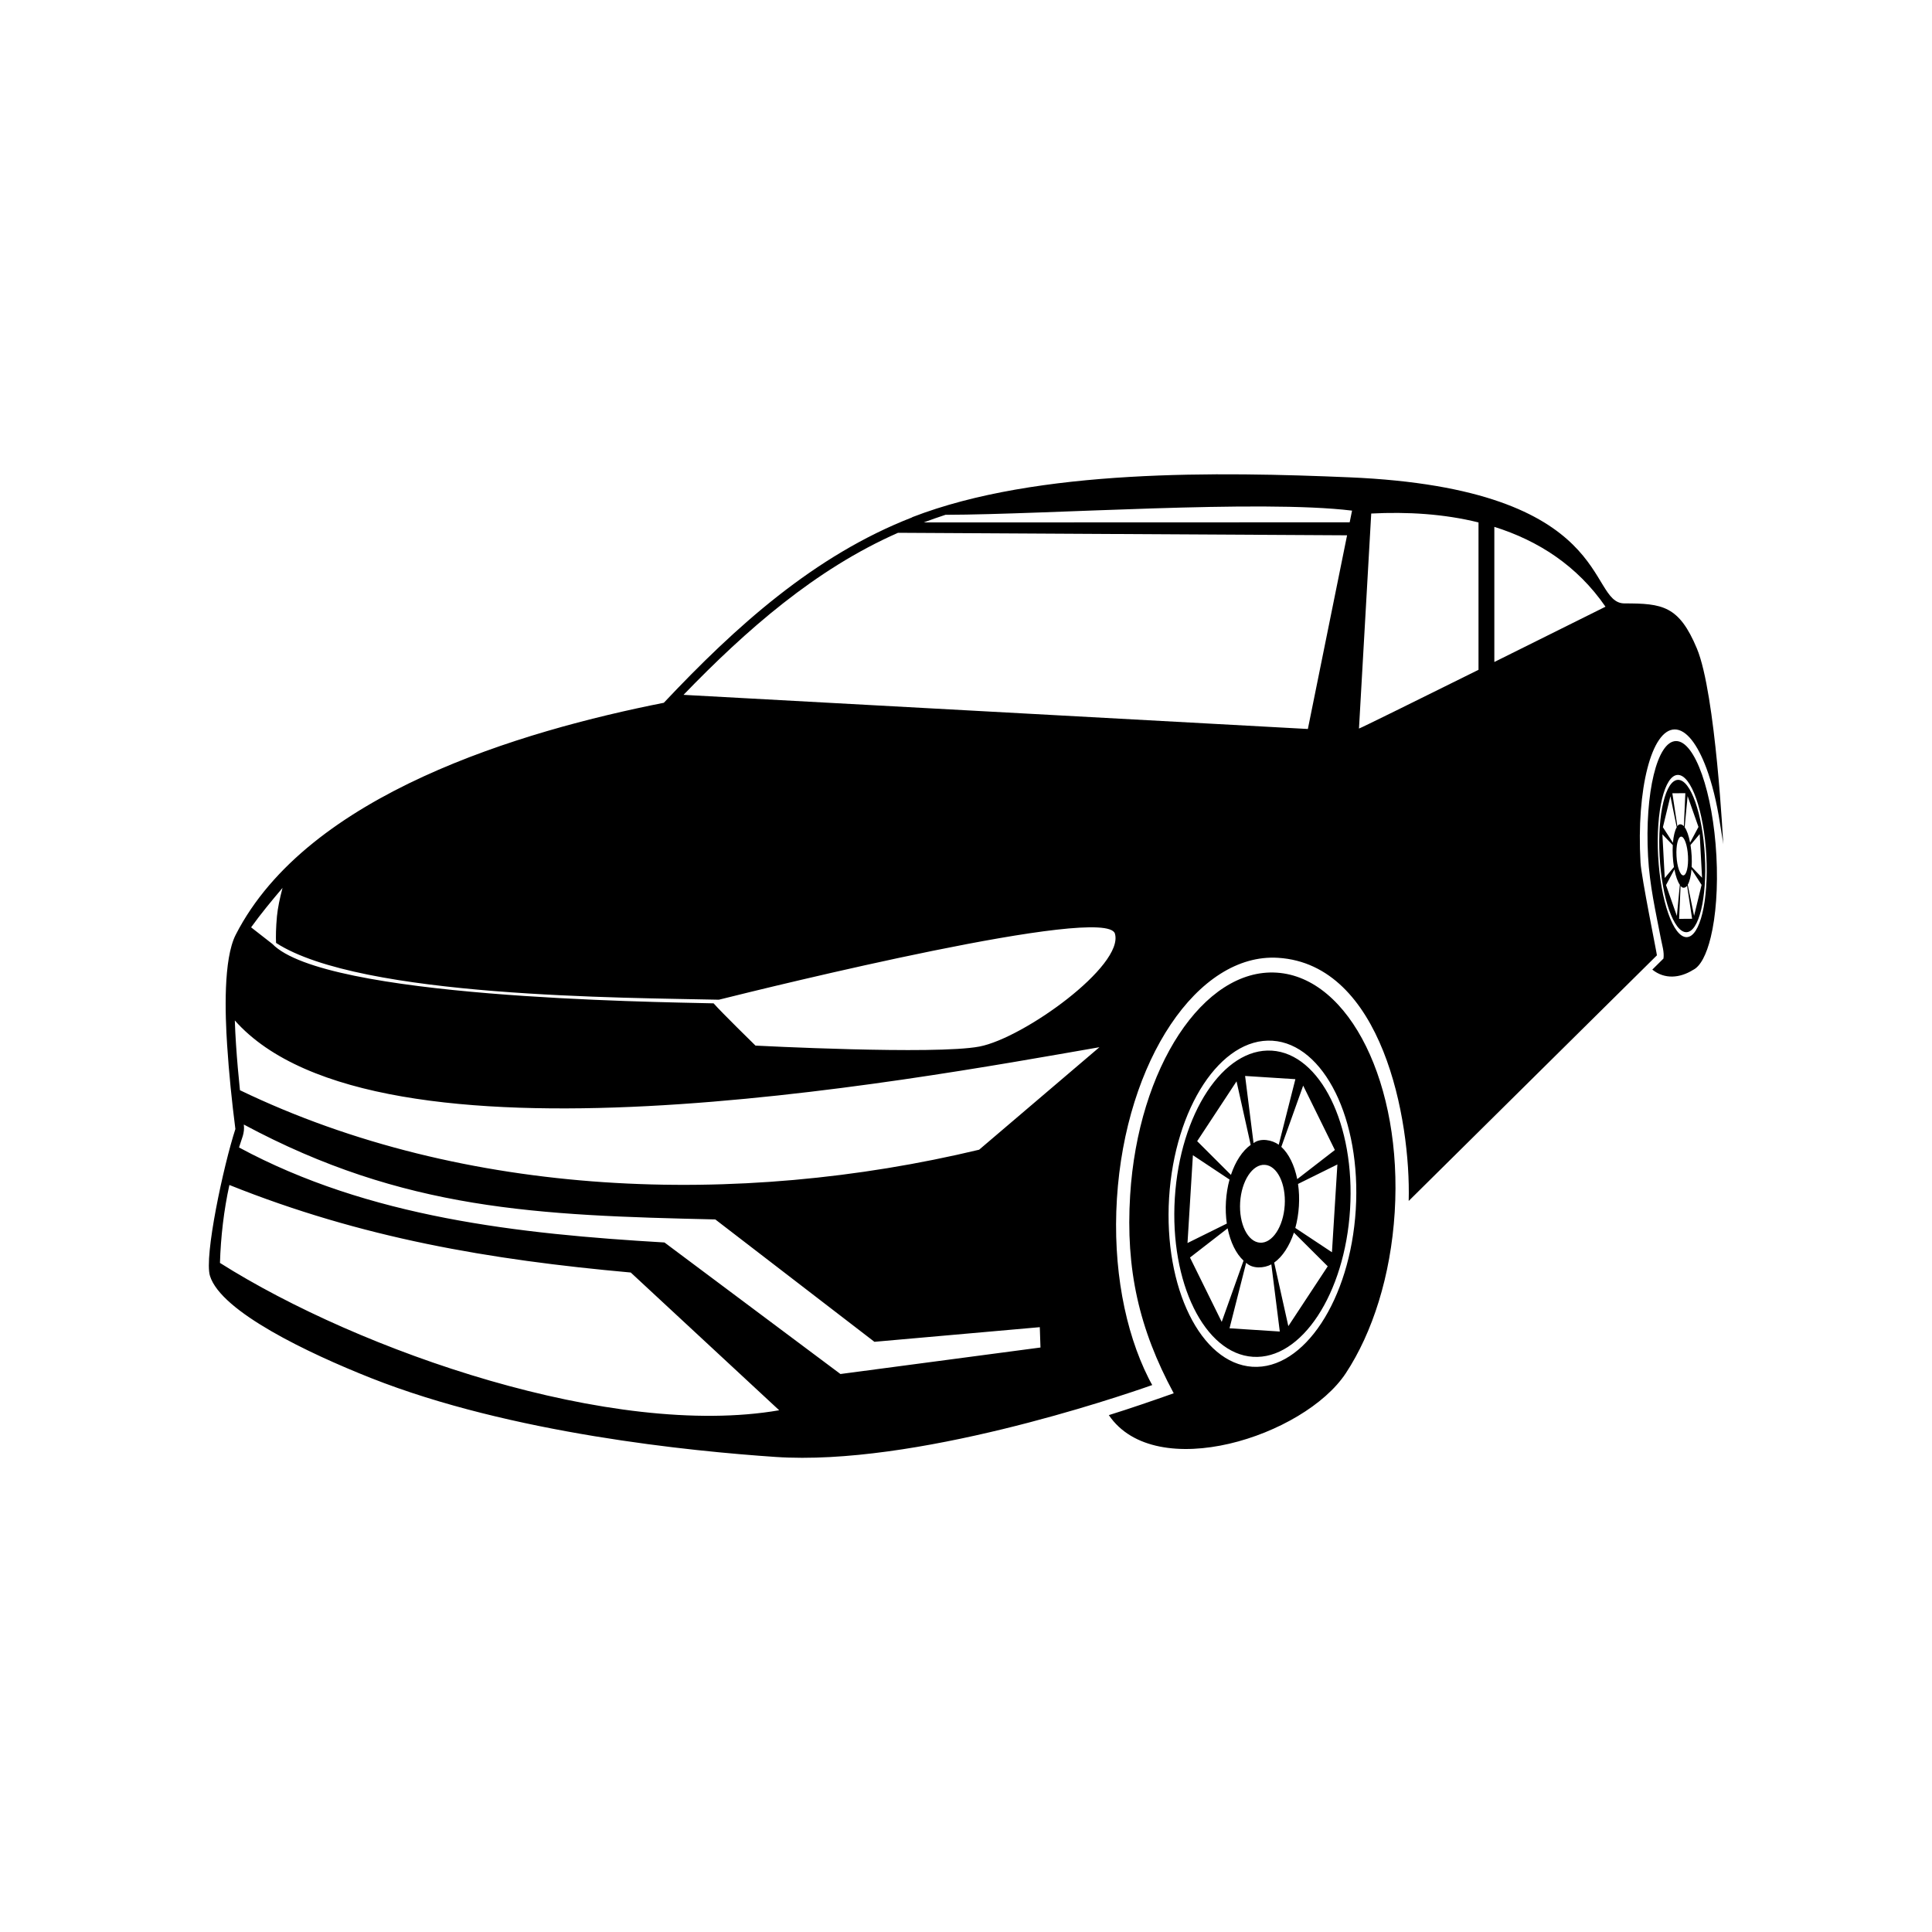<?xml version="1.0" encoding="UTF-8"?>
<!-- The Best Svg Icon site in the world: iconSvg.co, Visit us! https://iconsvg.co -->
<svg fill="#000000" width="800px" height="800px" version="1.1" viewBox="144 144 512 512" xmlns="http://www.w3.org/2000/svg">
 <path d="m350.49 517.73-39.336-36.5c-37.453-3.367-71.301-9.145-106.36-23.195-1.465 6.602-2.301 13.859-2.5 20.652 37.137 23.488 104.14 46.664 148.2 39.047zm238.23-167.06c3.316-0.02 6.484 8.992 7.09 20.148 0.598 11.148-1.598 20.207-4.914 20.223-3.316 0.023-6.484-8.992-7.082-20.148-0.605-11.145 1.594-20.203 4.906-20.223zm3.945 50.375c-3.445 2.152-7.512 2.555-10.785-0.09l2.957-2.926c0.242-1.754-0.348-3.516-0.68-5.234-1.422-7.387-2.988-14.152-3.406-21.875-0.449-8.414 0.152-16.043 1.496-21.562 1.34-5.531 3.422-8.953 5.918-8.969 2.5-0.02 4.949 3.375 6.887 8.883 1.934 5.496 3.356 13.113 3.812 21.527 0.453 8.414-0.152 16.035-1.496 21.566-1.113 4.606-2.746 7.754-4.707 8.68zm0.84-45.422c-1.367-3.879-3.09-6.277-4.856-6.262-1.762 0.012-3.234 2.43-4.176 6.324-0.945 3.898-1.371 9.281-1.047 15.215s1.32 11.305 2.691 15.191c1.359 3.879 3.094 6.277 4.852 6.262 1.762-0.012 3.234-2.43 4.18-6.324 0.941-3.898 1.367-9.281 1.055-15.211-0.324-5.941-1.328-11.305-2.695-15.195zm-5.891 18.152-2.438 2.902-0.625-11.578 2.754 2.867c-0.105 1.863 0.004 3.949 0.309 5.809zm1.559 4.715-0.785 8.238-2.875-8.172 2.223-4.156c0.344 1.805 0.855 3.258 1.441 4.09zm-1.824-11.145-2.664-4.125 1.988-8.207 1.676 8.219c-0.492 0.848-0.852 2.301-1.004 4.117zm3.75 11.395 1.328 8.742-1.723 0.012-1.719 0.016 0.387-8.758c0.5 0.77 1.281 0.57 1.723-0.012zm-0.855-15.781 0.387-8.758-3.441 0.023 1.336 8.742c0.418-0.781 1.219-0.586 1.719-0.012zm2.066 10.781 2.754 2.867-0.625-11.574-2.438 2.898c0.301 1.863 0.414 3.945 0.309 5.809zm-0.422-6.43 2.223-4.16-2.875-8.172-0.785 8.238c0.586 0.832 1.098 2.289 1.441 4.098zm-0.621 11.164 1.684 8.219 1.988-8.195-2.672-4.133c-0.152 1.809-0.504 3.273-1.004 4.109zm-1.727-12.758c0.836-0.004 1.648 2.293 1.793 5.125 0.156 2.832-0.402 5.133-1.238 5.141-0.848 0.004-1.652-2.281-1.805-5.125-0.156-2.832 0.402-5.133 1.25-5.141zm-108.48 56.715c12.832 0.82 22.105 19.648 20.723 42.055-1.379 22.41-12.902 39.902-25.73 39.082-12.828-0.812-22.102-19.637-20.715-42.047 1.379-22.406 12.902-39.906 25.723-39.086zm-43.207 96.59c12.391 18.273 51.77 5.652 62.82-11.133 7.027-10.676 11.895-25.734 12.941-42.648 1.043-16.914-1.934-32.469-7.594-43.957-5.656-11.488-14-18.902-23.684-19.523-9.68-0.621-18.867 5.68-25.895 16.348-7.027 10.688-11.898 25.746-12.941 42.652-1.211 19.562 2.324 35.379 11.551 52.473-5.719 2.016-11.41 3.984-17.199 5.789zm60.078-85.449c-3.996-8.105-9.879-13.336-16.707-13.77-6.832-0.438-13.312 4.004-18.273 11.531-4.953 7.531-8.387 18.164-9.129 30.086-0.73 11.93 1.371 22.91 5.367 31.016 3.988 8.098 9.871 13.324 16.703 13.77 6.832 0.434 13.312-4.004 18.27-11.543 4.957-7.527 8.395-18.152 9.129-30.082 0.734-11.926-1.367-22.902-5.356-31.008zm-28.812 34.688-10.418 5.152 1.43-23.27 9.707 6.449c-1.012 3.684-1.273 7.875-0.719 11.668zm4.434 9.824-5.785 16.227-8.41-17.055 9.977-7.734c0.746 3.699 2.242 6.742 4.219 8.559zm-3.34-22.73-8.949-8.934 10.434-15.852 3.75 16.836c-2.18 1.547-4.047 4.375-5.234 7.945zm10.707 23.719 2.238 17.793-6.664-0.43-6.656-0.43 4.41-17.359c1.676 1.668 4.769 1.461 6.676 0.422zm1.961-31.711 4.41-17.371-13.324-0.852 2.238 17.793c1.875-1.441 4.918-0.848 6.68 0.43zm4.394 22.059 9.707 6.438 1.441-23.266-10.43 5.16c0.559 3.785 0.297 7.981-0.719 11.668zm0.504-12.941 9.977-7.723-8.398-17.055-5.793 16.227c1.977 1.812 3.477 4.856 4.219 8.551zm-6.106 22.121 3.75 16.836 10.438-15.855-8.957-8.926c-1.184 3.566-3.047 6.394-5.231 7.945zm-2.481-25.91c3.266 0.207 5.629 4.996 5.273 10.691-0.352 5.699-3.285 10.148-6.543 9.941-3.266-0.211-5.617-4.992-5.269-10.695 0.352-5.691 3.281-10.148 6.539-9.934zm60.824-169.07v35.812c15.195-7.547 29.457-14.652 29.457-14.652-7.496-10.898-17.859-17.516-29.457-21.16zm-4.195 37.887v-39.059c-9.105-2.262-18.832-2.856-28.43-2.359l-3.246 56.98c0.242 0 15.805-7.688 31.676-15.562zm-150.11-40.438c33.312-12.941 81.793-12.02 115.85-10.578 70.82 2.992 62.887 33.414 72.938 33.414 10.047 0.004 14.461 0.594 19.207 11.977 4.984 11.965 6.977 51.863 6.977 51.863 0.039-0.082-0.816-5.168-0.887-5.644-0.852-5.562-2.098-10.531-3.582-14.539-2.367-6.359-5.356-10.281-8.41-10.258-3.059 0.016-5.598 3.977-7.234 10.359-1.637 6.379-2.371 15.191-1.812 24.914 0.223 3.969 4.383 24.305 4.344 24.59l-65.781 65.094c0.574-21.699-7.031-62.703-34.598-64.434-10.645-0.672-20.758 6.141-28.484 17.684-7.738 11.543-13.094 27.832-14.242 46.125-1.148 18.285 2.133 35.117 8.359 47.539l0.027 0.055 0.02 0.031 0.16 0.324 0.078 0.156 0.016 0.016 0.004 0.016 0.012 0.02 0.02 0.031 0.012 0.031 0.02 0.031 0.012 0.031 0.016 0.031 0.031 0.059 0.016 0.031 0.016 0.023 0.02 0.031 0.012 0.023 0.02 0.031 0.012 0.031 0.02 0.031 0.012 0.031 0.02 0.031 0.055 0.109 0.02 0.031 0.012 0.031 0.02 0.031 0.012 0.031 0.02 0.031 0.016 0.02 0.062 0.125 0.02 0.031 0.012 0.023 0.02 0.023 0.012 0.031 0.016 0.031 0.02 0.031 0.012 0.023 0.031 0.059 0.02 0.031 0.016 0.031 0.031 0.047c-9.34 3.289-63.098 21.543-99.875 19.051-22.234-1.512-69.984-6.188-107.16-20.902-16.629-6.59-39.719-17.574-42.676-27.059-1.602-5.129 3.582-29.266 6.731-38.93-0.953-7.457-1.699-14.738-2.188-22.273-0.527-8.031-1.055-22.723 2.289-29.242 19.098-37.312 75.723-53.984 113.44-61.453 18.969-20.133 39.848-39.051 65.828-49.141zm3.09 1.379 112.88-0.035 0.629-3.094c-24.582-2.984-80.109 1.039-107.75 1.109-1.965 0.645-3.883 1.32-5.758 2.019zm112.19 3.41-119-0.664c-21.914 9.637-40.316 25.836-56.852 42.945l165.46 9.047zm-282.1 93.426c-2.871 3.391-5.762 6.867-8.344 10.469l5.617 4.383c13.855 14.324 100.23 15.367 116.95 15.758 1.977 2.277 11.098 11.199 11.098 11.199s47.629 2.492 59.348 0.25c11.719-2.242 38.398-21.441 35.906-29.922-2.301-7.824-91.273 14.09-104.96 17.512-24.363-0.562-94.938-0.508-117.35-15.055-0.07-1.707-0.039-4.031 0.242-7.074 0.211-2.195 0.77-4.84 1.484-7.527zm-10.277 62.73c0.293 2.309-0.59 3.754-1.27 6.074 34.434 18.574 74.16 22.914 112.75 25.18l46.633 34.859 53.012-7.023-0.18-5.391-43.828 3.879-42.168-32.43c-47.109-1.074-82.539-2.398-124.95-25.148zm-2.383-27.594c0.059 2.016 0.176 4.16 0.316 6.34 0.273 4.207 0.664 8.484 1.043 12.156 59.641 28.73 132.19 31.023 195.89 15.77l31.883-27.164c-51.188 8.891-191.8 35.086-229.14-7.098z" fill-rule="evenodd"/>
</svg>